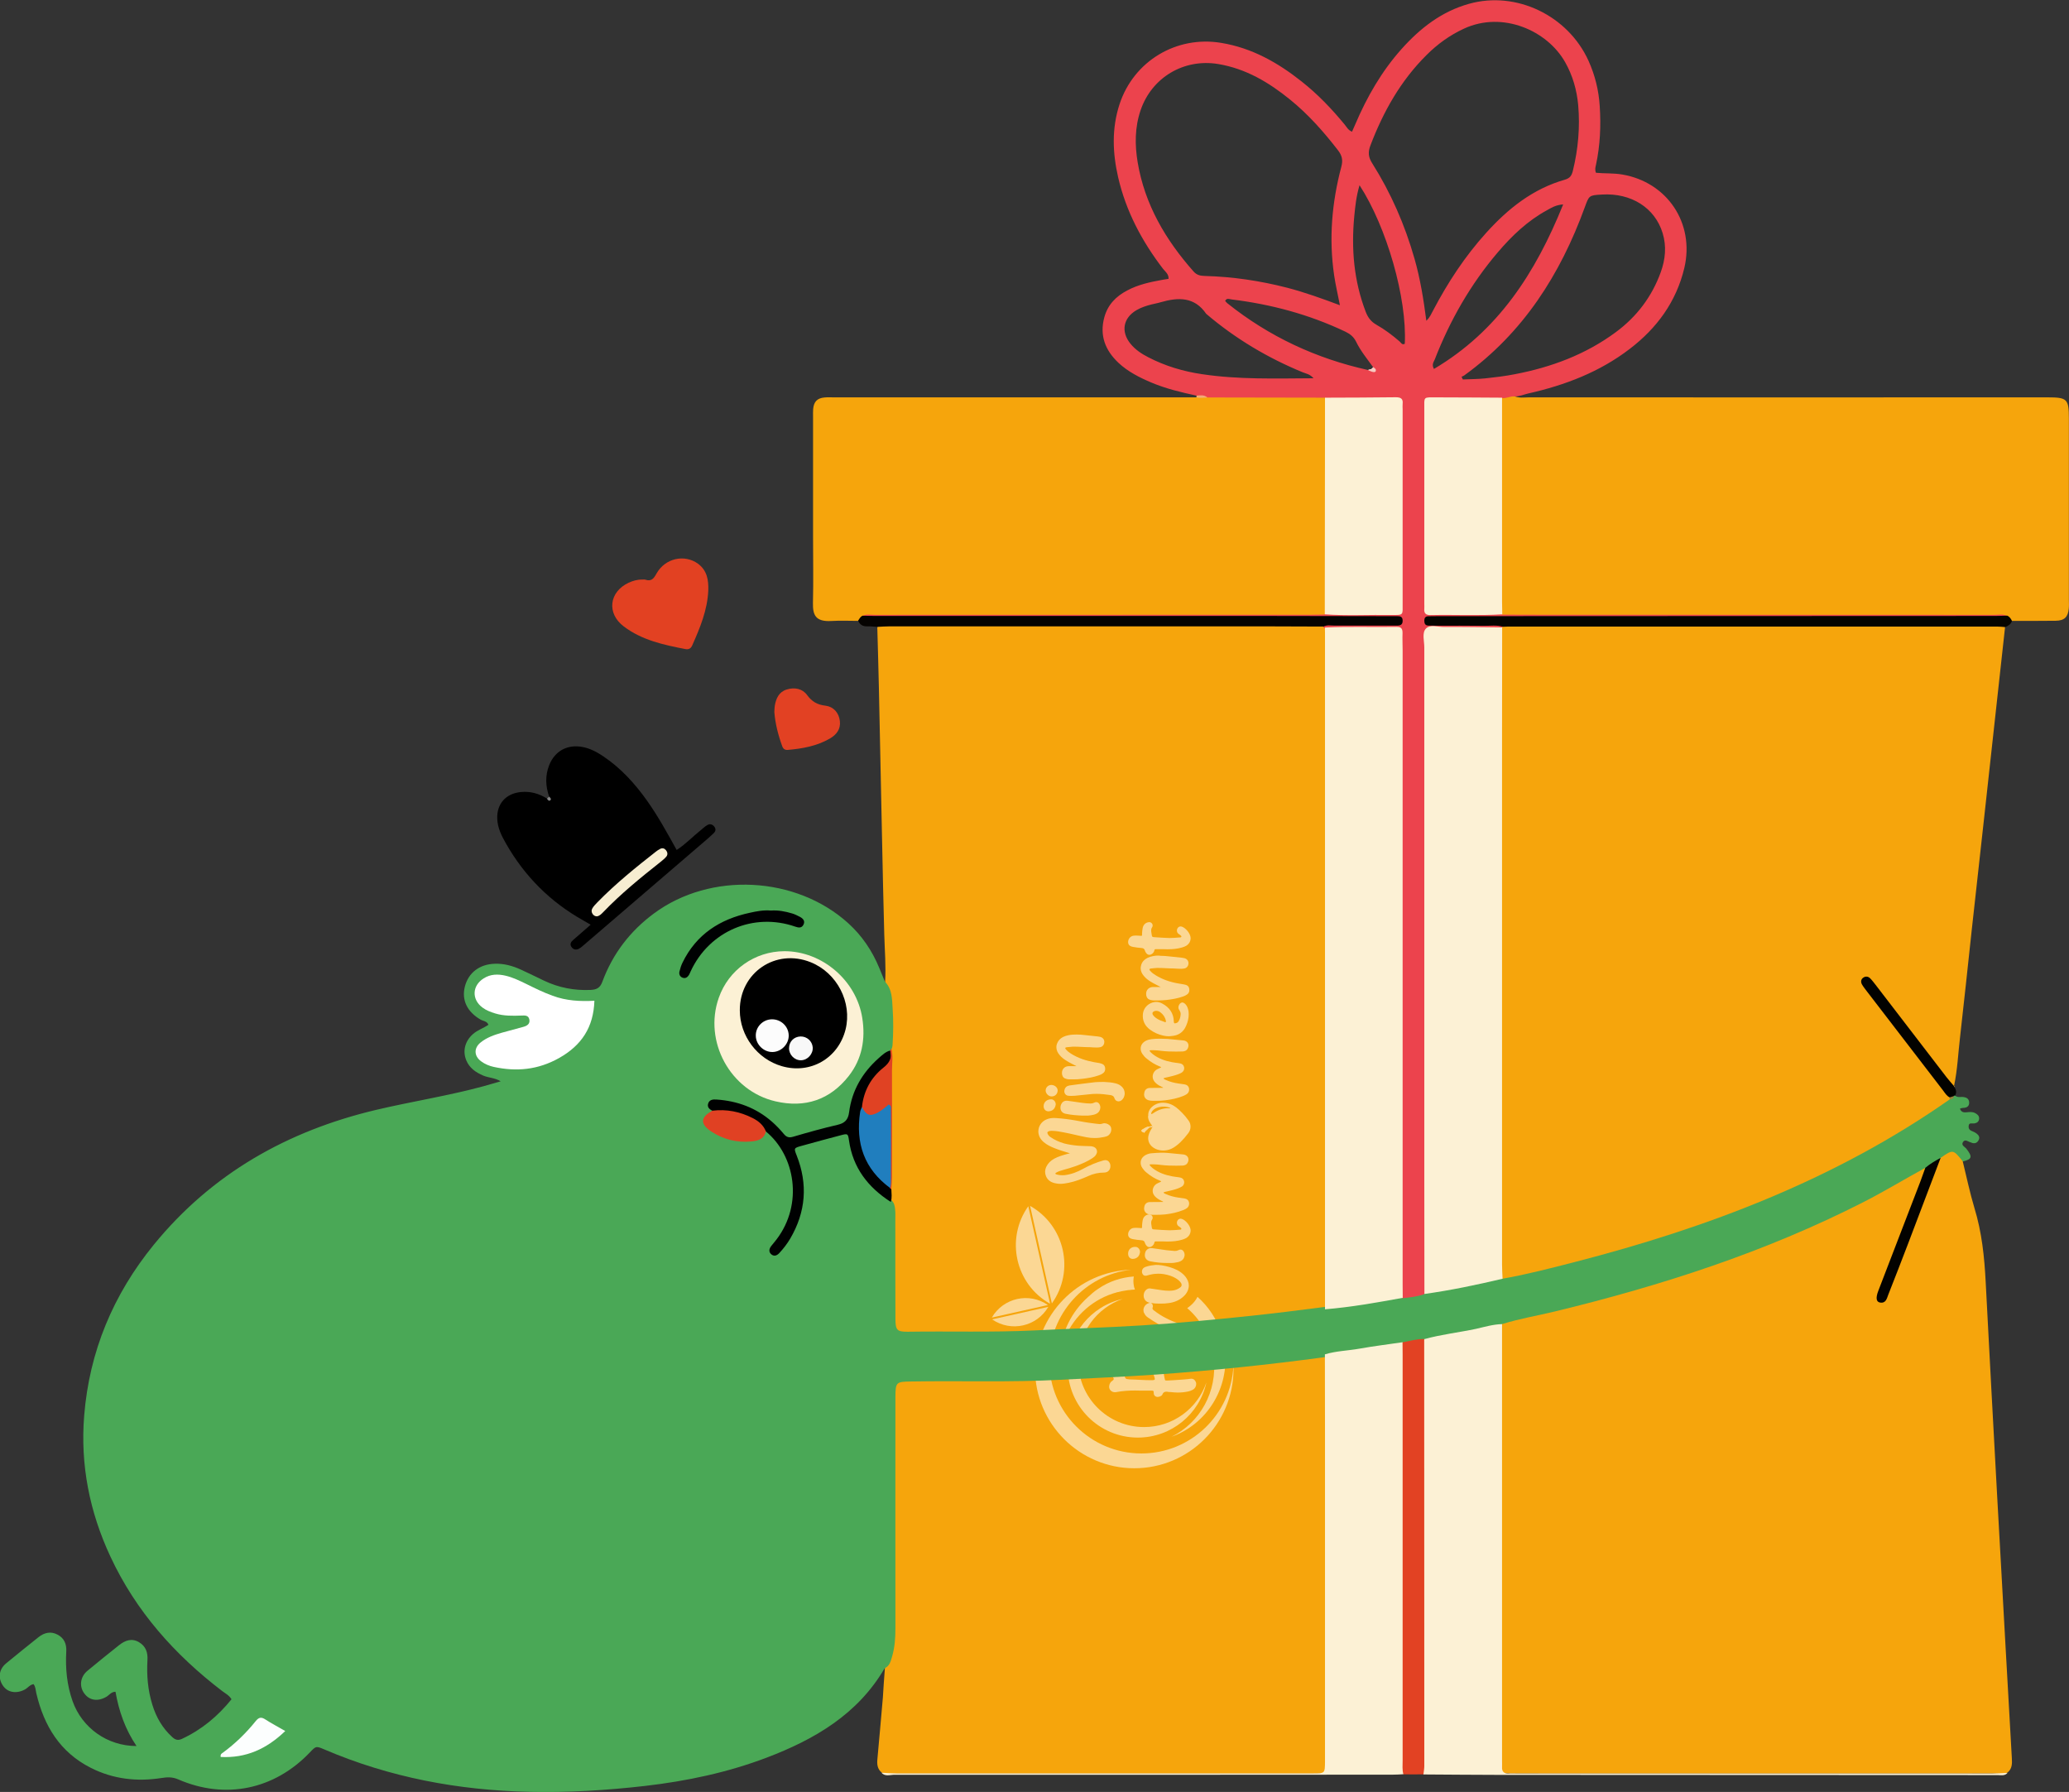 <svg xmlns="http://www.w3.org/2000/svg" xmlns:xlink="http://www.w3.org/1999/xlink" id="Layer_1" x="0px" y="0px" viewBox="0 0 1929.4 1670.8" style="enable-background:new 0 0 1929.4 1670.8;" xml:space="preserve"><rect x="0" y="0" width="1929.4" height="1670.8" fill="#333333" stroke="none"/><style type="text/css">	.st0{fill:#F6A50C;}	.st1{opacity:0.56;}	.st2{fill:#FFFFFF;}	.st3{fill:#4AA856;}	.st4{fill:#EC434D;}	.st5{fill:#FCF1D5;}	.st6{fill:#E24223;}	.st7{fill:#050400;}	.st8{fill:#E24122;}	.st9{fill:#050301;}	.st10{fill:#E24123;}	.st11{fill:#020200;}	.st12{fill:#F3AB77;}	.st13{fill:#878787;}	.st14{fill:#000101;}	.st15{fill:#030200;}	.st16{fill:#000102;}	.st17{fill:#E04123;}	.st18{fill:#E04223;}	.st19{fill:#FCFEFE;}	.st20{fill:#97803B;}	.st21{fill:#F7C9C0;}	.st22{fill:#F7EDD1;}	.st23{fill:#207EBE;}	.st24{fill:#FCFCFC;}	.st25{fill:#F8F8F8;}</style><g>	<path class="st0" d="M831.2,977.9c-0.2-6.2-0.9-12.5-0.7-18.7c0.5-14.9-1.7-29.4-5.1-43.9c0.9-14.7-0.4-29.3-0.8-43.9  c-0.8-30.3-1.5-60.6-2.1-90.9c-1-46.3-1.9-92.6-2.9-138.9c-0.4-19-1-38-1.5-56.9c3.8-3.6,8.7-3.1,13.2-3.1  c130.4-0.1,260.9-0.1,391.3,0c3.7,0,7.3,0,10.9,1.1c1.3,0.5,2.4,1.2,3.3,2.2c2.8,4.5,2.3,9.6,2.3,14.6c0,202.1,0,404.2,0,606.3  c0,5.2,0.8,10.8-3.7,15c-12.9,3.5-26.3,4.1-39.5,5.7c-50.6,6.2-101.4,10.7-152.2,13.7c-67.5,3.9-135.2,5.8-202.8,4.1  c-9.2-0.2-9.2-0.4-9.3-9.6c-0.2-34.3-0.4-68.6-0.6-103c0-3.7-0.3-7.3-0.5-11c-1.8-4.1-1.9-8.5-1.6-12.9c0.6-39.1-0.6-78.2,0-117.3  C829.2,986.2,829.4,981.9,831.2,977.9z"></path>	<path class="st0" d="M825.2,1555.3c5-10.8,6.1-22.2,6.1-34.1c0-74.3,0.3-148.6,0.5-223c0-2.3,0.2-4.7,0-7c-0.6-5.4,1.9-6.6,6.9-6.6  c25.7,0.3,51.3,0.4,77,0.4c54.3,0,108.6-2.8,162.8-6.7c49.2-3.6,98.2-8.3,147.1-15c3.3-0.5,6.6-0.3,10-0.5  c4.2,3.4,3.8,8.3,3.8,12.9c0.1,121.5,0.1,243.1,0,364.6c0,12.6-1.1,13.4-13.7,13.4c-131.2,0-262.4,0-393.6,0  c-3.3,0-6.7,0.8-9.8-0.9c-4.1-3.3-4.6-7.7-4.1-12.6c1.8-19.1,3.4-38.3,5.1-57.4C823.8,1573.7,824.5,1564.5,825.2,1555.3z"></path>	<g class="st1">		<g>			<path class="st2" d="M983,1070.4c-3.4-1.4-6.8-3-9.6-5.4c-3-2.5-4.9-5.7-5.1-9.6v-0.6c0-4.8,3.1-9.3,7.7-11.1    c2.3-1,4.7-1.3,7.2-1.3c0.6,0,1.2,0,1.8,0.1c6.2,0.4,12.3,1.2,18.5,2.3c5.3,1,10.6,2,16,2.6c1.7,0.2,3.4,0.5,5.1,0.6    c0.3,0,0.6,0.1,1,0.1c0.9,0,1.7-0.2,2.6-0.5c0.5-0.2,1.1-0.3,1.7-0.3c2.2,0,4.8,1.3,5.8,3.2c0.5,0.9,0.6,1.8,0.6,2.8    c0,1.9-0.9,3.8-2.4,5.1c-1.2,1-2.6,1.4-4.1,1.7c-2.9,0.6-5.9,1-8.8,1c-2.6,0-5.1-0.2-7.7-0.7c-7-1.3-13.9-3.2-20.9-4.5    c-3.7-0.7-7.5-1.5-11.3-1.5h-1c-0.8,0.1-1.6,0.1-2.3,0.5c-0.8,0.4-1.1,0.6-1.1,1.2c0,0.2,0.1,0.5,0.2,0.9c0.6,1.5,1.7,2.6,3,3.4    c3.8,2.6,7.9,4.4,12.3,5.7c4.5,1.2,9,1.8,13.6,2.2c3.6,0.3,7.1,0.2,10.7,0.4c0.7,0,1.5,0.1,2.3,0.3c2.6,0.6,4.2,2.4,4.2,4.7    c0,1-0.3,1.9-0.9,2.9c-0.8,1.4-2,2.3-3.3,3.2c-4.8,3.2-10.1,5.4-15.5,7.4c-3.8,1.4-7.8,2.5-11.7,3.6c-2.1,0.6-4.2,1.2-6.2,2.3    c-0.5,0.3-1.2,0.5-1.2,1.1v0.1c0.1,0.6,1,0.7,1.6,0.9c1.5,0.4,3.2,0.6,4.8,0.6c0.8,0,1.6,0,2.4-0.1c6.1-0.8,11.7-2.9,17-5.9    c6.2-3.4,12.5-6,19.2-7.9c0.6-0.1,1.1-0.2,1.6-0.2c1.7,0,3.2,0.9,4,2.6c0.5,0.9,0.7,2,0.7,3c0,3-1.9,6-5.9,6    c-5.2,0-10.2,1.1-14.9,3.3c-5.8,2.6-11.7,4.9-18,6.2c-2.6,0.5-5.2,1-7.9,1c-1.3,0-2.6-0.1-4-0.4c-4.2-0.7-7.7-2.6-9.4-6.8    c-0.5-1.3-0.8-2.6-0.8-4c0-1.5,0.4-3.1,1.1-4.7c1.6-3.3,4.1-5.7,7.3-7.5c3.9-2.1,8.1-3.3,12.4-4.5c0.7-0.1,1.6-0.4,2.3-0.6    C992.6,1073.8,987.7,1072.3,983,1070.4z"></path>			<path class="st2" d="M980.4,1025h-0.1c-4,0-7,2.5-7.1,6.3c0,3,1.9,4.9,4.5,4.9c0.5,0,1-0.1,1.6-0.2c2.9-0.7,4.6-2.8,5.1-5.7    c0-0.1,0.1-0.4,0.1-0.6C984.5,1027.3,982.7,1025.1,980.4,1025z M1025.6,1030.2c-0.7-1.7-1.9-2.6-3.3-2.6c-0.6,0-1.4,0.2-2.1,0.6    c-1,0.5-2,0.7-3.1,0.7h-0.5c-2.5-0.1-5-0.2-7.4-0.6c-4.5-0.6-8.9-1.3-13.3-1.9c-0.4-0.1-0.7-0.1-1.1-0.1c-2.5,0-4.3,1.2-5.3,3.5    c-0.4,0.9-0.6,1.9-0.6,2.9c0,2.7,1.5,5.2,4.9,5.8c5.3,1.1,10.5,1.5,16,1.7h4.5c1.1,0,2.2-0.3,3.4-0.4c1.8-0.3,3.4-0.6,5-1.5    c2.2-1.2,3.4-3.5,3.4-5.8C1026.1,1031.8,1025.9,1030.9,1025.6,1030.2z"></path>			<path class="st2" d="M980.5,1011.6c-3,0-5.3,2.2-5.4,5.1v0.1c0,2.7,2.7,5.5,5.4,5.5h0.1c3.6,0,5.6-2.5,5.7-5.5v-0.1    C986.3,1014,983.6,1011.7,980.5,1011.6z M1046.5,1013.6c-1.6-1.7-3.6-2.8-5.9-3.4c-3.7-1-7.3-1.2-11-1.4h-1.4    c-2.2,0.1-4.5,0-6.7,0.2c-4.1,0.5-8.2,1-12.3,1.5c-4,0.5-8,1-12,1.6c-2.6,0.5-4.1,1.9-4.6,4.5c-0.1,0.3-0.1,0.6-0.1,0.9    c0,2.3,1.7,4.1,4,4.2c0.7,0.1,1.5,0.1,2.2,0.1c1.1,0,2.3,0,3.4-0.1c5.7-0.6,11.1-1.2,16.8-1.7c1.2,0,2.5-0.1,3.7-0.1    c4.2,0,8.4,0.5,12.6,1.1c2,0.3,3.4,0.8,4.1,3.1c0.6,1.8,2.1,2.8,3.7,2.8c1.1,0,2.2-0.4,3.2-1.3c0.6-0.6,1.1-1.2,1.5-1.9    c0.7-1.4,1.1-2.8,1.1-4.2C1048.8,1017.3,1048,1015.2,1046.5,1013.6z"></path>			<path class="st2" d="M994.3,988.9c-2.3-1.4-4.5-3.1-6.2-5.2c-1.9-2.2-3-4.6-3-7.3c0-1,0.1-2,0.5-3c1-3,3-5.1,5.7-6.5    c1.7-0.8,3.4-1.4,5.2-1.7c2.5-0.5,5.1-0.6,7.5-0.6c2.6,0,5.1,0.2,7.6,0.5c4.1,0.5,8.2,0.9,12.2,1.3c0.7,0.1,1.5,0.2,2.2,0.4    c2.3,0.6,3.8,2.3,3.8,4.7v0.1c-0.1,2.5-1.5,4.3-3.8,4.8c-1,0.2-2.1,0.3-3.1,0.3c-1.2,0-2.3-0.1-3.4-0.1c-1-0.1-2.1-0.2-3.2-0.2    c-4.9,0-9.8-0.5-14.8-0.5h-1c-1.8,0.1-3.6,0.4-5.4,0.5c-0.6,0.1-1.6,0.1-1.7,0.8v0.2c0,0.5,0.6,1,1,1.5c1.3,1.5,2.9,2.6,4.6,3.7    c6.6,4.1,13.8,6.4,21.4,7.8c1.6,0.3,3.2,0.5,4.8,0.8c0.6,0.1,1.2,0.3,1.8,0.5c1.9,0.6,3.2,1.7,3.5,3.7c0.1,0.5,0.1,0.9,0.1,1.2    c0,1.7-0.6,3.2-2.2,4.2c-1.1,0.8-2.3,1.4-3.6,1.8c-5.1,1.8-10.3,2.7-15.7,3.3c-2.8,0.4-5.6,0.5-8.4,0.5h-3.2c-1,0-2.1-0.1-3-0.4    c-2.3-0.5-3.7-1.9-4.1-4.2c-0.1-0.5-0.1-1-0.1-1.5c0-3.5,2.6-6.2,6.3-6.2h7.3C1000.6,992.3,997.3,990.9,994.3,988.9z"></path>		</g>		<g>			<g>				<path class="st2" d="M1037,1250.1c-1.2,0.3-2.3,0.8-3.1,1.6c-2.3,1.8-3.3,4.1-3.4,6.8c-0.1,0.6-0.1,1.4-0.1,2.1     c0,3,0.5,6,1.5,8.9c1.7,5.2,3.9,10.2,6.3,15.1c0.2,0.4,0.4,0.8,0.4,1.1c0,0.6-0.4,1.1-1.1,1.6c-1.9,1.1-2.8,2.8-3.1,4.6     c-0.1,0.4-0.1,0.8-0.1,1.1c0,2.8,2.3,5.1,5.4,5.1c0.4,0,0.8,0,1.1-0.1c5.8-1.1,11.8-1.5,17.8-1.5c1.4,0,2.9,0,4.4,0.1h10.3     c2.5,0,2.5,0.1,2.6,2.4c0,2.1,1.6,3.5,3.7,3.5c0.6,0,1.4-0.2,2.2-0.5c0.9-0.4,1.8-0.9,2.1-1.7c0.7-2,2-2.7,3.8-2.7     c0.6,0,1.3,0.1,2.1,0.3h1.1c0.4,0,0.6,0,1.1,0.1c2.1,0.2,4.1,0.4,6.2,0.4c3.3,0,6.6-0.3,9.8-1c1.4-0.3,2.9-0.8,4.1-1.5     c2.2-1.1,3.4-3.3,3.4-5.5c0-0.7-0.2-1.5-0.6-2.3c-0.8-1.6-2.2-2.6-3.8-2.6h-0.5c-3.9,0.6-7.9,0.8-11.8,1.1     c-3.4,0.2-6.8,0.5-10.2,0.6h-0.9c-1.3,0-1.3-0.2-1.6-1.8c-0.3-1.4-0.6-2.6-0.8-4c-1.1-6.4-2.4-12.9-2.4-19.3     c0-0.9,0-1.8,0.1-2.8v-0.2c0-2.4-1.8-3.9-4.1-3.9c-0.6,0-1.1,0.1-1.8,0.3c-2.5,0.7-4,2.4-4.7,4.6c-0.5,1.1-0.6,2.4-0.6,3.6     c0,0.6,0,1.2,0.1,1.9c0.5,4.6,1.8,9.2,3.2,13.6c0.6,1.8,1.1,3.6,1.6,5.5c0.1,0.5,0.2,0.8,0.2,1.1c0,0.8-0.7,1-2.3,1.1h-1.6     c-6.3,0-12.6-0.6-18.9-0.7c-0.9,0-1.7-0.2-2.6-0.3c-1.3,0-2-0.6-2.4-1.7c-0.6-1.7-1.3-3.4-2-5.1c-2.2-5.3-4-10.8-5.1-16.4     c-0.3-1.6-0.6-3.1-0.6-4.7c0-1.2,0.2-2.4,1-3.5c0.3-0.5,0.5-0.9,0.5-1.5c0-0.9-0.6-1.8-1.4-2.6c-0.8-0.7-1.7-1-2.7-1     C1038.1,1249.9,1037.6,1250,1037,1250.1z"></path>				<path class="st2" d="M1071.3,1215c-3.4,1.1-5,4-5,6.6c0,0.6,0.1,1.1,0.2,1.7c0.1,0.3,0.2,0.6,0.4,0.8c0.8,2,2.1,3.4,3.9,4.6     c0,0,0,0,0.1,0c5.5,3.8,11.3,7.3,17.6,9.9c1.1,0.5,2.3,1,3.5,1.5c-0.1,0.1-0.1,0.2-0.1,0.3h-1c-5.7,0-11.3-0.9-16.8-2.5     c-0.7-0.2-1.5-0.3-2.1-0.3c-2.7,0-4.8,1.6-6.1,4.2c-0.5,1.2-0.8,2.3-0.8,3.5c0,2.8,1.7,5.4,5.1,6.3l1.7,0.4     c3.3,0.6,6.6,1.1,10,1.1c2.9,0,5.8-0.3,8.8-0.8c5.2-1,10.2-2.5,14.9-5.1c2.3-1.3,3.6-3.2,3.6-5.8v-0.4c-0.1-2.7-2-4-4.2-4.9     c-2.1-0.8-4.2-1.6-6.3-2.3c-3.7-1.2-7.4-2.7-10.8-4.5c-2.1-1-4-2.1-5.9-3.3c-1.9-1.2-3.8-2.5-5.6-3.9c-0.9-0.6-1.7-1.3-1.7-2.3     c0-0.4,0.2-0.6,0.3-1.1c0.1-0.1,0.1-0.4,0.1-0.5c0-0.3,0-0.6-0.1-0.9c-0.1-1.3-1-2.3-2.1-2.6c-0.2,0-0.3,0-0.5-0.1h-0.2     C1071.9,1214.9,1071.6,1215,1071.3,1215z"></path>				<path class="st2" d="M1069.3,1180.9c-1,0.3-1.9,0.6-2.7,1.2c-1.1,0.8-1.7,2.2-1.7,3.5c0,0.7,0.1,1.5,0.5,2.1     c0.6,1.2,1.5,1.8,2.8,1.8c0.6,0,1.2-0.1,2.1-0.4c0.8-0.2,1.6-0.5,2.3-0.6c2.4-0.6,4.9-0.9,7.4-0.9c1.7,0,3.5,0.1,5.3,0.4     c4,0.7,7.9,1.8,11.4,4c1.8,1.1,3.4,2.4,4.6,4.2c0.5,0.7,0.6,1.4,0.6,2c0,0.9-0.5,1.7-1.6,2.4c-1.8,1.4-3.9,2.2-6.1,2.6     c-1.3,0.2-2.7,0.3-4,0.3c-2.2,0-4.4-0.2-6.6-0.5c-3.6-0.5-7.2-1.1-10.8-1.6c-0.3,0-0.5-0.1-0.7-0.1c-1.8,0-3.3,1-4.4,2.6     c-0.8,1.1-1.2,2.7-1.2,4.2c0,2.8,1.6,5.7,5.3,6.5c0.2,0,0.3,0.1,0.5,0.1c0.2,0.1,0.3,0.1,0.5,0.1c2.7,0.5,5.5,0.7,8.1,0.7h1.2     c2.8,0,5.3-0.1,7.8-0.5c5.2-0.7,9.9-2.6,13.8-6.2c3-2.7,4.9-6.4,4.9-10.2c0-2.7-1.1-5.6-3.2-8.3c-2.1-2.6-4.7-4.5-7.5-6     c-4.5-2.3-9.5-3.7-14.5-4.5c-1.9-0.3-3.8-0.4-5.7-0.4C1074.9,1179.7,1072.1,1180,1069.3,1180.9z"></path>				<path class="st2" d="M1059,1162.6L1059,1162.6c-4-0.2-7,2.3-7,6.3c0,2.6,1.4,4.4,3.4,4.8c0.3,0.1,0.6,0.1,1,0.1     c0.5,0,1-0.1,1.6-0.2c2.7-0.7,4.4-2.6,4.9-5.2c0.1-0.2,0.1-0.4,0.1-0.5c0-0.2,0.1-0.4,0.1-0.6     C1063.1,1164.9,1061.3,1162.7,1059,1162.6z M1104.2,1167.7c-0.7-1.7-1.9-2.6-3.3-2.6c-0.6,0-1.4,0.2-2.1,0.6     c-1,0.5-2,0.7-3.1,0.7h-0.4c-2.5-0.3-5-0.4-7.4-0.7c-4.5-0.6-8.9-1.2-13.3-1.9c-0.4-0.1-0.7-0.1-1.1-0.1c-2.3,0-4,1.1-5.1,3     c-0.1,0.1-0.2,0.3-0.2,0.5c-0.4,1-0.6,1.9-0.6,2.9v0.5c0.1,2.5,1.7,4.7,4.9,5.4c5.2,1.1,10.5,1.6,15.9,1.6h4.5     c1.1,0,2.3-0.2,3.4-0.4c1.7-0.2,3.4-0.6,5-1.5c0.3-0.2,0.6-0.4,0.9-0.6c1-0.8,1.7-1.7,2-2.8c0.3-0.7,0.5-1.5,0.5-2.3     C1104.7,1169.3,1104.5,1168.4,1104.2,1167.7z"></path>				<path class="st2" d="M1070.3,1132.5c-2.8,0.8-4.3,2.8-4.8,5.7c-0.2,1.6-0.5,3.1-0.5,4.6v1.2c0,0.9-0.1,1.1-0.9,1.1     c-0.2,0-0.5-0.1-0.9-0.1c-1.2-0.1-2.4-0.2-3.6-0.2c-0.7,0-1.4,0-2,0.1c-3,0.1-5.4,2.6-5.6,5.7v0.3c0,2.5,1.6,4,4.7,4.5     c2.6,0.5,5.1,0.8,7.6,1c1.9,0.1,2.9,0.7,3.4,2.5c0.2,0.7,0.5,1.4,1,2c0.8,1.2,1.9,1.9,3.2,1.9c0.7,0,1.6-0.3,2.4-0.9     c1.1-0.8,1.9-1.9,2.2-3.3c0.1-0.8,0.5-1.1,1.2-1.1h7.2c1.3,0,2.5,0.1,3.6,0.1c5.7,0,9.5-0.5,13.5-1.6c1.5-0.4,2.8-0.9,4.1-1.6     c2.7-1.7,4.2-4.1,4.2-7.3c-0.1-4-4.5-9.4-8.2-10.6c-0.4-0.1-0.8-0.2-1.2-0.2c-0.6,0-1.2,0.2-1.8,0.6c-1.1,0.8-1.6,2-1.6,3.2     s0.5,2.5,1.6,3.2c0.5,0.4,1,0.6,1.4,1s1.2,0.8,1.2,1.4v0.2c-0.2,0.6-0.9,0.7-1.6,0.7h-0.4c-2.8,0.2-5.7,0.5-8.5,0.5h-1     c-4.7-0.1-9.5-0.5-14.1-0.8c-1.4-0.1-1.8-0.4-2-1.7c-0.1-1.5-0.6-2.9-0.6-4.4c0-1.1,0.2-2.2,1-3.3c0.3-0.5,0.4-1,0.4-1.5     c0-0.7-0.3-1.6-0.9-2.1c-0.6-0.7-1.5-1-2.3-1C1071.2,1132.4,1070.7,1132.4,1070.3,1132.5z"></path>				<path class="st2" d="M1073.9,1075.3c-1.7,0.1-3.4,0.6-5.1,1.4c-3.3,1.6-5.1,4.3-5.1,7.4c0,1.7,0.5,3.4,1.7,5.1     c1.1,1.6,2.4,3.1,4,4.3c3.6,3,7.5,5.4,11.9,7.2c0.5,0.2,1.1,0.2,1.5,1.1c-1.3,0.6-2.7,1.1-3.9,1.8c-2.5,1.4-4,4-4,6.8     c0,2.1,1,4.3,3.2,6.1c1.6,1.4,3.5,2.5,5.5,3.4c0.4,0.2,0.9,0.2,1.1,0.8c-4.2,0-8.3,0-12.3,0.1c-2.9,0-4.9,1.7-5.3,4.5     c-0.1,0.5-0.2,1-0.2,1.4c0,2.6,1.4,4.5,3.9,5.4c1.4,0.5,2.8,0.6,4.3,0.6h2.6c3.1,0,6.1-0.1,9-0.4c5.8-0.7,11.5-1.9,16.9-4.1     c1.1-0.4,2.2-1,3.2-1.7c1.4-1.1,2.1-2.5,2.1-4.2c0-0.4-0.1-0.8-0.1-1.2c-0.5-2.1-1.9-3.2-4-3.6c-1.8-0.3-3.7-0.5-5.6-0.8     c-4.3-0.6-8.5-1.7-12.4-3.5c-0.6-0.3-1.4-0.5-1.8-1.3c1-0.7,2.1-0.7,3.2-1c3.3-0.8,6.7-1.5,10-2.7c1.5-0.6,3-1.2,4.3-2.1     c1.2-1,1.8-2.3,1.8-3.7c0-0.3,0-0.6-0.1-1c-0.4-1.8-1.6-3-3.4-3.4c-0.5-0.1-1.1-0.2-1.6-0.3c-2.1-0.3-4.2-0.5-6.2-0.9     c-6.5-1.2-12.7-3.4-18-7.5c-1.1-1-2.3-1.8-3.1-3.4c1-0.4,1.7-0.2,2.4-0.3h0.9c2.6,0,5.1,0.3,7.6,0.6c4.7,0.6,9.4,0.7,14,0.7     c1.9,0,3.7-0.1,5.7-0.1c0.7,0,1.4-0.1,2-0.3c1.7-0.4,2.8-1.5,3.4-3.2c0.2-0.6,0.4-1.3,0.4-2c0-2.6-1.9-4.6-5-4.9     c-4.8-0.4-9.7-1-14.5-1.4c-2-0.2-4.1-0.2-6.2-0.2C1079.7,1074.9,1076.8,1075,1073.9,1075.3z"></path>				<path class="st2" d="M1073.9,968.9c-1.7,0.2-3.4,0.6-5.1,1.4c-3.3,1.6-5.1,4.3-5.1,7.4c0,1.7,0.5,3.4,1.7,5.1     c1.1,1.6,2.4,3.1,4,4.3c3.6,3,7.5,5.4,11.9,7.2c0.5,0.2,1.1,0.2,1.5,1c-1.3,0.6-2.7,1.1-3.9,1.8c-2.5,1.4-4,4-4,6.8     c0,2.1,1,4.3,3.2,6.2c1.6,1.4,3.5,2.5,5.5,3.4c0.4,0.2,0.9,0.2,1.1,0.8c-4.2,0-8.3,0-12.3,0.1c-2.9,0-4.9,1.7-5.3,4.5     c-0.1,0.5-0.2,1-0.2,1.5c0,2.6,1.4,4.5,3.9,5.4c1.4,0.4,2.8,0.6,4.3,0.6h2.6c3.1,0,6.1-0.1,9-0.5c5.8-0.7,11.5-1.9,16.9-4.1     c1.1-0.5,2.2-1,3.2-1.7c1.4-1.1,2.1-2.5,2.1-4.2c0-0.4-0.1-0.8-0.1-1.2c-0.5-2.1-1.9-3.2-4-3.6c-1.8-0.3-3.7-0.5-5.6-0.8     c-4.3-0.6-8.5-1.7-12.4-3.5c-0.6-0.3-1.4-0.5-1.8-1.3c1-0.7,2.1-0.7,3.2-1c3.3-0.8,6.7-1.5,10-2.7c1.5-0.6,3-1.1,4.3-2.1     c1.2-1,1.8-2.3,1.8-3.7c0-0.3,0-0.6-0.1-1c-0.4-1.8-1.6-3-3.4-3.4c-0.5-0.1-1.1-0.2-1.6-0.3c-2.1-0.3-4.2-0.5-6.2-0.9     c-6.5-1.2-12.7-3.4-18-7.5c-1.1-1-2.3-1.8-3.1-3.4c1-0.4,1.7-0.2,2.4-0.3h0.9c2.6,0,5.1,0.3,7.6,0.6c4.7,0.6,9.4,0.7,14,0.7     c1.9,0,3.7-0.1,5.7-0.1c0.7,0,1.4-0.1,2-0.3c1.7-0.4,2.8-1.5,3.4-3.2c0.2-0.6,0.4-1.3,0.4-2c0-2.6-1.9-4.6-5-4.8     c-4.8-0.4-9.7-1-14.5-1.4c-2-0.1-4.1-0.2-6.2-0.2C1079.7,968.4,1076.8,968.6,1073.9,968.9z"></path>				<path class="st2" d="M1107.9,941c-0.5-2-1.5-4-3.1-5.3c-0.7-0.6-1.6-1-2.3-1c-1,0.1-2,0.7-2.7,1.8c-0.6,0.9-0.9,1.8-0.9,2.7     c0,1,0.3,1.9,1,2.8c0.6,1,1.1,2.1,1.1,3.3v0.3c-0.1,2.2-0.6,4.4-1.8,6.4c-0.5,0.9-1.2,1.6-2.3,1.9c-0.5,0.2-1,0.3-1.2,0.3     c-0.8,0-1.1-0.6-1.1-1.9c-0.2-7.6-4.1-13-10.6-16.5c-1.9-1.1-3.9-1.6-5.8-1.6c-2.3,0-4.6,0.7-6.8,2.1c-3.9,2.6-5.7,6.4-5.7,10.8     v0.5c0.1,5.2,2.6,9.4,6.7,12.4c3.7,2.8,7.9,4.6,12.4,5.6c1.7,0.4,3.4,0.6,5.1,0.6c0.5,0,1.1-0.1,1.6-0.1c0.3,0,0.6-0.1,0.8-0.1     c6.6-0.4,11.3-3.6,13.8-9.6c1.5-3.4,2.4-7,2.4-10.5C1108.5,944.3,1108.4,942.7,1107.9,941z M1086.9,953     c-0.3,0.1-0.6,0.1-0.9-0.1c-2.8-1-5.7-2-8.1-3.8c-1-0.7-2-1.7-2.7-2.7c-0.4-0.6-0.5-1.1-0.5-1.6c0-0.8,0.5-1.4,1.6-1.9     c0.6-0.3,1.2-0.4,1.9-0.4h0.2c1.4,0,2.6,0.6,3.6,1.3c2.7,2,4.5,4.6,5.2,7.9c0.1,0.3,0.1,0.5,0.1,0.7     C1087.3,952.8,1087.2,953,1086.9,953z"></path>				<path class="st2" d="M1075.1,891.5c-1.8,0.3-3.5,0.9-5.2,1.7c-2.7,1.4-4.8,3.5-5.7,6.5c-0.3,1.1-0.5,2.1-0.5,3     c0,2.7,1.1,5.1,3,7.3c1.7,2.1,3.9,3.8,6.2,5.2c3,1.9,6.3,3.4,9.5,5.1h-7.3c-3.7,0.1-6.3,2.7-6.3,6.2c0,0.5,0.1,1.1,0.1,1.6     c0.5,2.3,1.7,3.7,4.1,4.3c1,0.2,2,0.4,3,0.4h3.2c2.8,0,5.6-0.1,8.4-0.4c5.4-0.6,10.6-1.5,15.7-3.3c1.2-0.4,2.5-1,3.6-1.8     c1.6-1,2.2-2.6,2.2-4.2c0-0.4,0-0.8-0.1-1.2c-0.3-2.1-1.6-3.2-3.5-3.7c-0.6-0.1-1.2-0.3-1.8-0.4c-1.6-0.3-3.2-0.5-4.8-0.8     c-7.6-1.3-14.8-3.7-21.4-7.8c-1.7-1-3.3-2.2-4.6-3.7c-0.4-0.4-1-1-1-1.5v-0.2c0.2-0.7,1.1-0.7,1.7-0.8c1.8-0.1,3.6-0.5,5.4-0.5     h1c5,0,9.9,0.5,14.8,0.5c1.1,0,2.2,0.1,3.2,0.2c1.2,0.1,2.3,0.1,3.4,0.1c1,0,2-0.1,3.1-0.3c2.3-0.5,3.7-2.3,3.8-4.8v-0.1     c0-2.3-1.5-4.1-3.8-4.7c-0.7-0.2-1.5-0.3-2.2-0.4c-4-0.4-8.1-0.9-12.3-1.3c-2.6-0.3-5.1-0.5-7.6-0.5     C1080.2,890.8,1077.6,891,1075.1,891.5z"></path>				<path class="st2" d="M1070.3,860c-2.8,0.8-4.3,2.8-4.8,5.7c-0.2,1.6-0.5,3.1-0.5,4.6v1.2c0,0.9-0.1,1.1-0.9,1.1     c-0.2,0-0.5-0.1-0.9-0.1c-1.2-0.1-2.4-0.2-3.6-0.2c-0.7,0-1.4,0-2,0.1c-3,0.1-5.4,2.6-5.6,5.7v0.3c0,2.5,1.6,4,4.7,4.5     c2.6,0.5,5.1,0.8,7.6,1c1.9,0.1,2.9,0.7,3.4,2.5c0.2,0.7,0.5,1.4,1,2c0.8,1.2,1.9,1.9,3.2,1.9c0.7,0,1.6-0.3,2.4-0.9     c1.1-0.8,1.9-1.9,2.2-3.3c0.1-0.8,0.5-1.1,1.2-1.1h7.2c1.3,0,2.5,0.1,3.6,0.1c5.7,0,9.5-0.5,13.5-1.6c1.5-0.4,2.8-0.9,4.1-1.6     c2.7-1.7,4.2-4.1,4.2-7.3c-0.1-4-4.5-9.4-8.2-10.6c-0.4-0.1-0.8-0.2-1.2-0.2c-0.6,0-1.2,0.2-1.8,0.6c-1.1,0.8-1.6,2.1-1.6,3.2     c0,1.2,0.5,2.5,1.6,3.2c0.5,0.4,1,0.6,1.4,1s1.2,0.8,1.2,1.4v0.2c-0.2,0.6-0.9,0.7-1.6,0.7h-0.4c-2.8,0.2-5.7,0.5-8.5,0.5h-1     c-4.7-0.1-9.5-0.5-14.1-0.8c-1.4-0.1-1.8-0.4-2-1.7c-0.1-1.5-0.6-2.9-0.6-4.4c0-1.1,0.2-2.2,1-3.3c0.3-0.5,0.4-1,0.4-1.5     c0-0.7-0.3-1.6-0.9-2.1c-0.6-0.7-1.5-1-2.3-1C1071.2,859.9,1070.7,859.9,1070.3,860z"></path>			</g>			<g>				<g>					<path class="st2" d="M1075.3,1049.9c-0.3,0.3-0.5,0.6-0.8,1c-0.9,0.1-1.8,0.3-2.8,0.4c-1.2,1.2-2.5,2.5-3.8,3.6      c-0.4,0.4-0.5,1.7-1.3,1.1c-0.7-0.5-2-0.5-2.2-1.6c-0.1-0.8,0.7-1.1,1.3-1.5c1.9-1.1,3.6-2.4,6-2.4      C1072.9,1050.3,1074.1,1050.1,1075.3,1049.9z"></path>				</g>			</g>			<g>				<g>					<path class="st2" d="M1075.4,1049.8c-0.3,0.3-0.5,0.6-0.8,1c-0.9,0.1-1.8,0.3-2.8,0.4c-1.2,1.2-2.5,2.5-3.8,3.6      c-0.4,0.4-0.5,1.7-1.3,1.1c-0.7-0.5-2-0.5-2.2-1.6c-0.1-0.8,0.7-1.1,1.3-1.5c1.9-1.1,3.6-2.4,6-2.4      C1073.1,1050.1,1074.3,1049.9,1075.4,1049.8z"></path>				</g>			</g>			<g>				<path class="st2" d="M1108.3,1044.7c-3.6-5.1-8.1-9.5-11.4-12.1c-3.4-2.6-7.4-4.3-11.7-4.4c-7-0.5-15.1,4.8-14.4,12.2l-0.2,0.1     c-0.1,2.3,0.6,4.3,1.7,6c0.6,1.1,1.4,2.1,2.2,3.2c0,0.1,0.1,0.1,0.1,0.2c0,0,0,0.1,0,0.1c0.1,0.2,0.1,0.3,0.2,0.5c0,0,0,0,0,0     s0,0,0,0c0,0.1,0,0.2,0,0.3c-2.4,3.8-5,8.4-3.8,12.9c1.7,7.7,13.4,12.1,22.9,6.6c4.6-2.7,9.2-7.1,14.1-13.6     C1110.8,1053.3,1111,1048.2,1108.3,1044.7z M1090.7,1033.4c-5.6-0.4-10.4,1.3-14.9,4.3c-0.7,0.4-2.5,1.9-2.3,0.3     c2-6.3,12.2-7.4,17.5-5.1C1091.8,1033.3,1091.3,1033.5,1090.7,1033.4z"></path>				<path class="st2" d="M1086.1,1028.3c0.1,0,0.1,0,0.2,0C1086.3,1028.3,1086.3,1028.3,1086.1,1028.3     C1086.2,1028.3,1086.2,1028.3,1086.1,1028.3C1086.2,1028.3,1086.2,1028.3,1086.1,1028.3L1086.1,1028.3z"></path>			</g>		</g>		<g>			<g>				<path class="st2" d="M1047,1211.1c-24.1,8.3-41.5,31.1-41.5,58.1c0,33.9,27.5,61.4,61.4,61.4c27,0,49.9-17.4,58.1-41.6     c-6.4,29.4-32.6,51.4-63.9,51.4c-36.2,0-65.4-29.3-65.4-65.4C995.7,1243.8,1017.7,1217.6,1047,1211.1L1047,1211.1z"></path>				<path class="st2" d="M1116.7,1209.2c10.1,8.9,17.9,20.5,22.2,33.9c0.9,2.4,1.6,5,2.1,7.6c0.5,2.4,1,4.9,1.2,7.4     c4.4,36.5-17,69.9-49.7,81.5c26.4-13,43-42,39.3-73.5c-0.6-4.5-1.5-9-2.8-13.1c-1-3.2-2.2-6.2-3.6-9.1     c-4.4-9.4-10.7-17.7-18.3-24.2c1.2-0.8,2.5-1.8,3.6-2.8C1113.3,1214.6,1115.3,1212,1116.7,1209.2z"></path>				<path class="st2" d="M1054.8,1183.9c-43,4.8-76.3,41.2-76.3,85.4c0,47.5,38.5,85.9,85.9,85.9c46.1,0,83.8-36.4,85.8-82     c0,1.1,0.1,2.1,0.1,3.2c0,51.1-41.4,92.6-92.5,92.6s-92.6-41.5-92.6-92.6C965.3,1226.3,1005.1,1185.5,1054.8,1183.9     L1054.8,1183.9z"></path>			</g>			<path class="st2" d="M1057.3,1190.2L1057.3,1190.2c-0.5,2.7-0.5,5.6,0,8.4c0.1,1,0.4,1.8,0.7,2.7c0.1,0.4,0.2,0.8,0.4,1.1    c-0.6,0-1.3,0-2,0.1c-0.9,0-1.9,0.2-2.8,0.3c-1.1,0-2.3,0.2-3.4,0.4c-23.2,3.3-42.3,17.2-53.2,36.3c-4.2,7.3-7.2,15.4-8.8,24    c1.5-21.2,11.2-40.6,26.4-54.1c0.2-0.3,0.5-0.5,0.8-0.7c1.1-1,2.2-2,3.2-2.9c1.7-1.5,3.6-2.9,5.5-4.1    C1034,1194.8,1045.6,1191,1057.3,1190.2z"></path>		</g>		<g>			<g>				<path class="st2" d="M958.9,1124.7l20.3,90.9C946.8,1197.4,937.4,1155,958.9,1124.7z"></path>				<path class="st2" d="M960.6,1124.4c32.4,18.2,41.9,60.6,20.3,90.9L960.6,1124.4z"></path>			</g>			<path class="st2" d="M924.3,1229.5L924.3,1229.5L924.3,1229.5z"></path>			<path class="st2" d="M925.2,1230.2l52.4-11.7C966.9,1236.9,942.8,1242.3,925.2,1230.2z"></path>			<path class="st2" d="M977.2,1216.8l-52.3,11.7C935.6,1210.1,959.7,1204.7,977.2,1216.8z"></path>		</g>	</g>	<path class="st3" d="M1823.3,1021.6c2,1.8,4.4,1.1,6.7,1.2c3.3,0.2,6.1,1.3,6.3,5c0.2,3.7-2.2,5.2-5.8,5.2c-0.9,0-1.9,0.4-2.8,0.7  c1.1,3.3,3.5,3.7,6.3,3.4c2.6-0.3,5.3-0.6,7.8,0.7c2.1,1.1,4,2.6,3.8,5.3c-0.2,2.7-2,4-4.6,4.4c-2.1,0.3-5-1.2-5.2,2.6  c-0.2,2.9,1.6,4,4,4.9c1.2,0.4,2.4,1.2,3.4,1.9c2,1.5,3.3,3.5,2,6c-1.1,2.3-3,3.5-5.7,2.9c-0.6-0.2-1.2-0.5-1.9-0.7  c-2.4-0.6-5.1-3.4-7.1-0.2c-1.9,3.1,1.9,4.4,3.3,6.3c5.8,7.5,5.2,9.7-3.6,11.8c-6.2-3.5-12.1-8.9-19.3-1.8  c-5.3,3.2-10.3,6.9-15.6,10c-61.2,38.4-127.1,66.8-195,90.7c-65.7,23.1-133.1,40.3-201,55.4c-23.7,4.8-47.5,9.3-71.4,13.6  c-6.7,0.7-13.2,2.4-19.9,3c-24.3,5-49,7.6-73.4,11.6c-51.8,7-103.8,12.4-156,16.1c-29.9,2.1-59.8,3.3-89.7,4.9  c-46.6,2.5-93.2,0.8-139.8,1.6c-13.3,0.2-14,0.7-14.1,14.2c-0.1,72,0,143.9,0,215.9c0,9.1-0.6,18-3.2,26.7  c-1.2,4.1-2.2,8.5-6.8,10.5c-25.1,43-65.3,66.4-110,83.4c-36.6,13.9-74.6,21.9-113.5,26.4c-35.8,4.1-71.7,6.3-107.7,5.5  c-66.3-1.4-130.4-13.4-191.5-39.6c-7.6-3.2-7.6-3.2-13.4,2.9c-33,34.6-78.8,44.2-122.7,25.1c-5.3-2.3-10.1-2.2-15.5-1.3  c-23,3.6-45.2,1.1-66.1-9.5c-28.6-14.5-43.6-39.1-50.7-69.4c-0.7-2.9-0.6-6-2.6-8.6c-3.5,0.5-5.4,3.6-8.3,5.1  c-7.9,4.1-16.1,2.7-20.4-3.9c-4.6-6.9-3.6-15,3-20.5c10-8.3,20.2-16.4,30.3-24.5c5.4-4.3,11.5-5.7,17.7-2.4  c6.2,3.2,8.6,8.7,8.2,15.8c-0.9,15.8,0.6,31.3,5.9,46.3c8.8,24.8,32.3,41.8,59.6,41.8c-10.5-15.5-16.4-32.4-19.6-50.6  c-4,0-5.9,3.2-8.5,4.7c-7.9,4.6-15.7,3.5-20.5-3c-5-6.6-4-15.6,2.9-21.3c9.7-8.1,19.6-16,29.5-23.9c5.6-4.4,11.6-6.7,18.4-2.8  c6.5,3.8,8.5,9.7,8,17c-0.8,14.1,0.4,28,4.6,41.5c3.6,11.7,9.5,21.9,18.7,30.2c2.8,2.5,5.2,3.2,8.9,1.5  c18.5-8.6,33.6-21.3,46.2-36.9c-2.3-3.8-5.7-5.4-8.6-7.6c-44.4-33.9-80.7-74.6-104.4-125.6c-19.4-41.6-28.1-85.4-24.4-131.2  c4.8-59.8,27-112.9,64.9-159.4c54.2-66.4,124.6-106.1,207.1-125.7c33.4-7.9,67.3-13.1,100.4-22.1c5.1-1.4,10.2-2.9,16-4.6  c-5.4-3.3-11.2-3.2-16.2-5.3c-7-3-12.9-7-15.9-14.3c-3.6-8.8-1.1-17.9,6.2-24.4c4.3-3.8,9.8-5.5,14.5-8.7c-1.4-3.5-4.9-3.4-7.3-4.8  c-12.5-7.2-17.9-18.2-14.7-30.8c3.3-13,13.8-20.9,27.9-21.3c8.5-0.3,16.5,1.9,24.2,5.4c7.3,3.3,14.4,6.9,21.6,10.3  c13.8,6.6,28.3,9.4,43.6,8.7c5.7-0.3,8.8-1.9,10.9-7.6c9.6-26,25.8-47.2,48.1-63.7c52.8-39.1,132.6-35,181.3,9.2  c12.8,11.6,22.2,25.6,28.8,41.5c1.8,4.3,3.5,8.6,5.3,12.9c6.9,7,6.6,16.2,7.2,24.9c0.8,11.5,0.7,23-0.1,34.5  c-0.1,1.1-0.4,2.2-0.8,3.2c-0.9,2.2-2.5,3.9-4.3,5.4c-18.2,14-30.1,31.7-33.3,54.8c-1,7.1-5,11-12,12.9c-11.2,3-22.7,5.5-33.6,9.4  c-9.7,3.4-17.2,1.7-24-6.2c-13.4-15.7-31.3-23.2-51.3-26.1c-5-0.7-9.9-0.9-8.4,6.7c-6.9,12.7-5.3,17.8,9.1,22.8  c13.7,4.8,28,9.4,40.6-3.3c12.3,4.4,17,15.7,21.4,26.1c10.8,25.8,8,50.8-7.8,74.1c-2.2,3.2-5.5,5.9-5.4,11c4.6,0.4,6.1-3.3,8-6  c15.5-22.3,20.7-46.5,12.8-73c-1-3.2-2.1-6.3-3.2-9.5c-2-5.6,0.2-9,5.6-10.7c12.4-3.9,25-7.1,37.6-10.3c5.3-1.4,9.6,0.5,10.5,6.2  c3.7,23.9,16.7,41.7,35.9,55.5c1.9,1.4,3.5,3.1,4.2,5.5c1.4,4.9,1,9.9,1,14.9c0.1,30.6-0.1,61.2,0.1,91.8  c0.1,10.3,1.5,11.9,11.5,11.8c39.2-0.6,78.4,0.7,117.7-1.2c33.5-1.7,67.1-2.6,100.6-4.7c33.2-2.1,66.3-5.2,99.4-8.7  c23.5-2.4,46.9-5.4,70.3-8.4c24.1-2.6,48-7.3,72-10.6c7.1-1.2,14.1-2.3,21.2-3.8c24.2-4.1,48.2-9.3,72.3-14.1  c83.3-17.7,164.8-41.3,243.7-73.5c52.9-21.6,103.6-47.3,151-79.3c6.6-4.5,13.1-9.2,20.3-12.7c1.6-0.8,3.2-1.5,4.7-2.4  C1820.9,1021.5,1822,1020.8,1823.3,1021.6z"></path>	<path class="st0" d="M1818.1,1025.1c-106.3,74.5-225.3,119.6-349.9,151.7c-22.2,5.7-44.5,11.5-67.1,15.5c-3.4-2.4-3.9-6-4.2-9.7  c-0.3-3.7-0.2-7.3-0.2-11c0-189.2,0-378.4,0-567.6c0-6.3-0.9-12.7,2.1-18.7c0.8-1.1,1.9-1.9,3.2-2.5c4.8-1.7,9.9-1.3,14.8-1.3  c145.2,0,290.5,0,435.7,0c5.9,0,12.1-1.3,17.3,3c-3.7,33.7-7.4,67.4-11.1,101.1c-2.9,26.4-5.8,52.9-8.7,79.3  c-3.8,34.4-7.6,68.7-11.4,103.1c-3.6,33-7,66.1-10.8,99.1c-1.8,15.1-2.4,30.4-5.6,45.4c-5.2,1-6.6-3.7-8.7-6.5  c-21.3-28.1-42.9-55.9-64.5-83.8c-2.3-2.9-3.8-7-9.4-6.4c24.7,36.8,53.4,70.6,79.1,106.6C1819,1023.4,1818.8,1024.3,1818.1,1025.1z  "></path>	<path class="st0" d="M1400.7,1234.6c16.2-5.1,32.9-7.8,49.3-11.8c99.5-24.1,196.4-55.4,287.8-102c19.6-10,38.3-21.4,57.6-31.9  c2.8,4.1,0.1,7.7-1.2,11.2c-12.4,32.3-25.1,64.4-37.4,96.7c-1.5,3.9-4.2,7.7-2.1,13c4.7-2.1,5.2-6.6,6.6-10.3  c13.5-35.4,27-70.8,40.9-106.1c1.9-5,4-9.9,7.6-13.9c11.5-7.9,11.5-7.9,20.5,3.3c3.6,14.5,6.6,29.2,10.9,43.5  c6.9,22.5,9.3,45.5,10.5,68.8c3.4,66.5,7.1,133.1,10.7,199.6c2.6,47.2,5.3,94.5,7.9,141.7c1.9,34.3,3.9,68.5,5.8,102.8  c0.3,5.1,0.4,10.1-4.2,13.6c-3.8,1.7-7.9,0.8-11.8,0.8c-148.9,0.1-297.8,0-446.7,0c-16.4,0-16.7-0.1-16.7-16.5  c0-115.6,0-231.2,0-346.8c0-14.3-0.1-28.6,0.1-43C1396.9,1242.9,1396.5,1238.1,1400.7,1234.6z"></path>	<path class="st0" d="M1412,369.3c4.4,2.1,9.2,1.2,13.8,1.2c161.3,0.1,322.6,0,483.8,0c18.2,0,19.7,1.5,19.7,20  c0,56.3,0,112.6,0,168.9c0,2.7,0.2,5.3-0.1,8c-0.7,7.9-4.1,11.3-12.2,11.4c-13.7,0.2-27.3,0.1-41,0.1c-3-0.3-5.6-1.9-8.4-2.8  c-4.6-0.9-9.3-0.5-14-0.5c-145.8,0-291.7,0-437.5-0.1c-5.6,0-11.4,1.2-16.6-2.2c-3.4-4.3-2.9-9.4-2.9-14.3  c-0.1-58.1-0.1-116.2,0-174.3c0-4.3-0.2-8.7,1.6-12.8C1402.2,367.7,1406.6,366,1412,369.3z"></path>	<path class="st0" d="M800.3,578.9c-8.3,0-16.7-0.4-25,0.1c-14.9,0.9-17.4-5.7-17.2-16.7c0.5-20.6,0.1-41.3,0.1-62  c0-37.3,0-74.6,0-111.9c0-2.3-0.1-4.7,0.1-7c0.6-6.9,3.8-10.2,10.6-10.8c3-0.3,6-0.1,9-0.1c112.6,0,225.2,0,337.8,0  c3.3-2.6,7.4-2.2,11.2-2.7c31.7-0.2,63.5-0.1,95.2-0.1c4.9,0,10-0.5,14.3,2.7c3.2,4.4,2.7,9.5,2.7,14.4c0.1,57.9,0.1,115.8,0,173.7  c0,4.9,0.5,10.1-2.5,14.5c-5,3.8-10.9,2.5-16.4,2.5c-132.6,0.1-265.2,0.1-397.8,0.1c-4.7,0-9.3-0.3-13.9,0.4  C805.7,577,803.2,578.5,800.3,578.9z"></path>	<path class="st4" d="M1870.8,574c-3.5-1.7-7.4-0.7-11-0.7c-141-0.1-282.1-0.1-423.1-0.1c-12,0-23.9-0.1-35.9-0.1  c-0.1-0.1-0.3-0.2-0.4-0.3c-0.6-0.4-1.3-0.8-2-1.1c-3.8-1.8-7.9-1.7-12-1.7c-15-0.1-30-0.2-45,0c-7,0.1-10.3-2.3-10.3-9.8  c0.1-58.6,0.1-117.3,0-175.9c0-7.3,3.1-10.1,10.2-10c15,0.2,30,0.1,45,0c3.9,0,7.9,0.2,11.5-1.4h0c0.9-0.4,1.9-1,2.8-1.8  c0,0,0.1,0,0.1,0c3.9,0.6,7.4-1.7,11.3-1.5c0.3,0,0.5,0,0.7,0h0c4.5,0.1,8.6-1.9,12.8-2.8c34.1-7.7,66.3-20,94.3-41.5  c25.4-19.4,43.4-44,50.9-75.5c9.8-41.7-16-80-58-87.1c-8.2-1.4-16.5-0.8-24.4-1.6c-1.2-2.9-0.5-5.2,0-7.4  c3.9-18.1,4.7-36.3,3.5-54.7c-0.9-14.7-4.4-28.9-10.5-42.4c-19.2-42.2-67.4-65.3-111.2-53.1c-25.6,7.1-45.7,22.7-63.1,42.2  c-18.6,20.8-32.3,44.7-43.2,70.3c-1,2.3-2,4.5-3,6.8c-3.8-1.5-5-4.5-6.9-6.7c-12.1-14.7-25.2-28.4-40.2-40.2  c-22.2-17.6-46.3-31.2-74.8-35.9c-41.8-7-81.7,16.9-94.9,57.2c-7.4,22.6-6.5,45.4-1.3,68.1c7.3,31.7,22.2,59.7,41.9,85.4  c2.1,2.6,5.4,4.9,5.1,9.3c-2.3,0.4-4.3,0.6-6.2,1c-11.1,2-22.2,4.4-32.3,9.8c-10.5,5.5-18.2,13.3-21.4,25.1  c-4.6,16.9,0.9,30.8,13.2,42.4c8.9,8.3,19.6,13.7,30.7,18.4c13.5,5.7,27.8,9.1,42.1,12.2c0.4,0.3,0.8,0.5,1.3,0.7  c2.8,1,6.1-0.6,8.7,1c36.6,0.1,73.1,0.1,109.7,0.2c0.6,0.5,1.2,0.9,1.8,1.2c0,0,0,0,0,0c3.8,2.2,8.1,2,12.2,2.3  c15,0.1,29.9,0.2,44.9,0c7.2-0.1,10,2.9,10,10.1c-0.1,58.6-0.1,117.1,0,175.7c0,7.3-3.1,10-10.2,9.9c-15-0.2-29.9-0.1-44.9,0  c-4.1,0-8.3-0.1-12,1.6c-0.7,0.3-1.3,0.7-1.9,1.1c-0.1,0.1-0.3,0.2-0.4,0.3c-4,0.1-8,0.2-12,0.2c-135.7,0-271.5,0-407.3,0.1  c-3.6,0-7.3-0.9-10.8,0.7c-0.3,0.1-0.6,0.3-0.9,0.5c0.8,0.9,1.7,1.6,2.5,2.2c4.9,3.1,10.8,1.6,16.2,1.6  c154.2,0.1,308.5,0.1,462.8,0.1c4.1,0,8.2-0.2,12.2,0.9c-17.3,1-34.6,0.4-51.9,0.9c-3.8,0.1-8.6-1.2-11.1,3v0  c-0.2,0.3-0.3,0.6-0.5,0.9c-0.1,0.2-0.2,0.5-0.3,0.7c0.4,0.2,0.7,0.5,1.1,0.7c0.1,0.1,0.2,0.1,0.3,0.2c0.8,0.5,1.6,0.9,2.4,1.3h0  c3.7,1.5,7.7,1.4,11.7,1.4c15,0.1,30,0,45,0c6.6,0,10,2.6,9.9,9.4c0,3.7,0.1,7.3,0.1,11v225.8c0,119.6,0,239.1,0.1,358.7  c0,5-1,10.2,1.4,14.8c0.4,0.7,0.8,1.4,1.4,2c0.1,0.1,0.2,0.3,0.3,0.4c6.8-0.7,13.6-1.5,20.2-3.6c0.1-0.2,0.3-0.3,0.4-0.5  c0.6-0.8,1.1-1.7,1.4-2.5c2.2-5.1,1.1-10.8,1.1-16.2c0.1-192,0.1-383.9,0.1-575.9c0-3.7-0.1-7.3,0-11c0.4-11,1.2-12.1,12.1-12.2  c14.3-0.2,28.7,0,43-0.1c4.1,0,8.1,0.1,11.9-1.6h0c0.9-0.4,1.7-0.8,2.5-1.4c0.1,0,0.1-0.1,0.2-0.1c0.2-0.2,0.4-0.3,0.6-0.6  c-0.1-0.2-0.2-0.4-0.2-0.5v0c-0.1-0.3-0.3-0.5-0.4-0.8c-2.9-4.6-8-3.2-12.2-3.3c-16.9-0.3-33.8,0-50.7-0.8c5-1.2,10-0.9,15-0.9h496  c4.3,0,8.7,0.1,13-0.2c2.6-0.2,5.4-0.1,7.5-1.6c0.8-0.5,1.6-1.3,2.2-2.3C1871.3,574.3,1871.1,574.1,1870.8,574z M1337.9,335.3  c14.2-36.5,33.4-70.2,58.9-100.1c13.2-15.5,27.9-29.5,46-39.3c4-2.2,7.9-4.8,14.9-5.3c-25.8,64-60.8,118.1-120.5,153.4  C1334.9,339.9,1336.9,337.6,1337.9,335.3z M1493.7,181.4c27.4-1.7,49.6,12.3,56.8,36.1c3.7,12.2,2.5,24.4-1.8,36.3  c-8.3,22.9-22.4,41.5-41.9,55.9c-28.1,20.8-60.1,32.7-94.1,39.2c-9.1,1.8-18.4,2.9-27.7,3.9c-6.9,0.7-13.9,0.7-20.9,1  c-0.3-0.9-0.7-1.7-1.2-2.5c0.9-0.4,1.8-0.7,2.6-1.3c54.9-39.7,89.5-94,112.3-156.6C1481.9,182.2,1481.7,182.1,1493.7,181.4z   M1278,135.5c12-31.5,28.2-60.3,52.3-84.2c10.2-10.2,21.7-18.5,34.9-24.6c36.1-16.7,77.8,1.8,94.4,31.4c7,12.4,10.8,25.8,12.1,39.8  c1.8,20.7,0,41.2-5,61.5c-1.1,4.4-2.7,6.7-7.3,8.1c-29.9,8.5-53.1,27-73.5,49.6c-19.8,21.9-35.8,46.3-49.5,72.4  c-1.6,2.7-2.5,5.9-6.3,9.6c-2.6-20.2-5.7-39.2-11-57.8c-9-31.6-22-61.4-39.5-89.1C1275.9,146.4,1275.6,141.7,1278,135.5z   M1262.9,201.6c0.9-9.2,1.8-18.4,4.9-28.9c25.4,39,44.4,105.5,42.2,147.8c-2.5,1.5-3.5-1-4.8-2.1c-6.8-5.9-14-11.3-21.8-15.7  c-4.9-2.8-7.8-6.7-9.8-11.9C1262.5,261.9,1260,232.1,1262.9,201.6z M1254.5,309.2c4.3,2.1,7.7,4.6,10,9.2c4.2,8.7,10.4,16.2,16,24  v0c0,0-0.1,0-0.1,0c-0.9,2.1-2.9,2.1-4.6,2.6c-48.5-10.7-92.4-31.2-131.2-62.2c-0.8-0.6-1.3-1.4-2.1-2.2c1.4-3.1,4.1-1.6,6-1.4  C1185.4,283.7,1220.8,293.2,1254.5,309.2z M1060.9,151.3c-2.7-16.2-2.7-32.5,2.7-48.4c10.4-30.7,40.4-48.5,72.4-43.2  c25.8,4.3,47.3,17.1,67.2,33.3c16.9,13.7,31.2,29.9,44.5,47.1c3.8,4.9,4.8,9.2,3.1,15.5c-8.8,33.2-11.7,66.8-6.7,101  c1.3,8.9,3.4,17.7,5.4,28c-16.8-6.3-32.7-12-49.1-16.3c-25.3-6.5-50.9-10.3-76.9-11c-4.2-0.1-7.5-0.8-10.5-4.2  C1086.9,223.6,1067.5,190.7,1060.9,151.3z M1070.8,333.1c-6.3-3.2-12.1-7.1-16.6-12.6c-9.1-11.2-6.9-24,5.6-31.3  c4.3-2.5,9.1-4.1,13.9-5.3c2.9-0.8,5.9-1.2,8.7-2.1c16.3-4.7,31.5-5.2,42.4,10.8c27.1,23.1,57.3,41.1,90.2,54.6  c3,1.2,6.5,1.6,9.9,5.5c-35.5,0.2-69.8,1.3-103.9-3.8C1103.4,346.3,1086.6,341.3,1070.8,333.1z"></path>	<path class="st5" d="M1400.7,1234.6c0,135.9,0,271.8,0,407.8c0,1.7,0.1,3.3,0,5c-0.3,4.9,2.2,6.5,6.7,6.2c2-0.1,4,0,6,0  c148.2,0,296.5,0,444.7,0c4.7,0,9.3-0.4,14-0.6c-2.6,3.1-6.1,2.1-9.3,2.1c-155.1,0-310.3-0.1-465.4-0.2c-23.3,0-46.6-0.3-69.9-0.4  c-3.1-4.1-2.6-8.8-2.6-13.4c-0.1-126.1-0.1-252.1,0-378.2c0-5-0.3-10.1,3.3-14.3c15.9-4.4,32.3-6.2,48.3-9.6  C1384.4,1237.2,1392.4,1234.8,1400.7,1234.6z"></path>	<path class="st5" d="M822,1652.9c4.7,0.2,9.3,0.6,14,0.6c128.9,0,257.8,0,386.7,0c0.7,0,1.3,0,2,0c10.8,0,10.8,0,10.9-11  c0-101.6,0-203.2,0-304.8c0-25-0.1-50-0.1-74.9c10.5-3.2,21.5-3.4,32.2-5.3c13.3-2.4,26.8-4,40.2-6c3.9,3.7,3.3,8.5,3.3,13.1  c0.1,125.7,0.1,251.5,0,377.2c0,4.3,0.3,8.7-2.5,12.5c-3.3,0.2-6.6,0.4-10,0.4c-155.1,0.1-310.3,0.2-465.4,0.1  C829.5,1655,825.2,1656.5,822,1652.9z"></path>	<path d="M512.1,742.8c-3.4-9.8-3.8-19.6,0-29.3c5.3-13.4,17.1-19.7,31.2-17c7,1.3,13.1,4.6,19,8.5c16.6,11.1,29.7,25.5,41.2,41.7  c10.2,14.4,18.7,29.9,27.5,45.8c8.3-5.3,14.9-12.4,22.3-18.3c2.1-1.7,4-3.6,6.3-4.9c2.2-1.3,4.5-0.9,6.3,1.2  c1.8,2.1,1.7,4.3-0.2,6.2s-3.9,3.6-5.9,5.4c-38.1,32.8-76.3,65.5-114.5,98.3c-1.8,1.5-3.5,3.2-5.5,4.2c-2.6,1.4-5.3,0.8-7-1.8  c-1.5-2.4-0.5-4.5,1.4-6.1c5.2-4.6,10.5-9.2,16.6-14.5c-2.7-1.6-4.8-2.8-6.9-4c-30.7-17.2-54.6-41.1-72-71.6  c-4.1-7.2-7.9-14.6-8.2-23.3c-0.5-13.8,8-23.4,21.9-24.8c9-0.9,17.1,1.4,24.7,6.2C512.5,745.8,513.1,745.1,512.1,742.8z"></path>	<path class="st6" d="M1308.7,1654.4c-1.2-4.3-0.7-8.6-0.7-12.9c0-126,0-251.9,0-377.9c0-4-0.1-8-0.1-12c6.7-1.3,13.3-3.2,20.2-3.1  c0,132.7,0.1,265.3,0.1,398c0,2.6-0.5,5.3-0.8,7.9C1321.1,1654.5,1314.9,1654.4,1308.7,1654.4z"></path>	<path class="st7" d="M1401.6,584.4c-5.9-1.8-11.9-0.8-17.8-0.9c-15-0.2-30-0.1-45-0.1c-2.3,0-4.7,0-7-0.1c-3.1-0.2-3.6-2.3-3.6-4.9  c0.1-2.4,1.2-3.7,3.6-3.8c3-0.1,6-0.1,9-0.1c173.3-0.1,346.6-0.1,519.9-0.2c3.7,0,7.3-0.2,11-0.3c2.2,0.9,3.5,2.8,4.5,4.9  c-0.9,3.2-3.5,4.6-6.2,5.8c-2.6-0.2-5.3-0.5-7.9-0.5c-151.8,0-303.6,0-455.4,0C1404.9,584.2,1403.3,584.3,1401.6,584.4z"></path>	<path class="st8" d="M660.5,550.5c-0.8,18.3-7.7,34.9-15,51.3c-1.2,2.7-3.1,4-6.3,3.4c-20.3-3.9-40.6-8.3-57.5-21.1  c-16.2-12.2-13.7-32.3,4.6-40.8c4-1.8,8.1-3,12.5-2.9c1,0,2.1-0.2,3,0.1c5.6,1.8,7.8-0.9,10.4-5.7c8.1-14.4,26.1-18.3,38.7-9.2  C659.4,531.9,660.8,540.8,660.5,550.5z"></path>	<path class="st9" d="M804.4,574.1c3.7,0.1,7.3,0.2,11,0.2c121.2,0,242.3,0,363.5,0c39.6,0,79.2,0.1,118.8,0.2c1.7,0,3.3,0,5,0  c2.8,0,5.3,0.3,5.3,4.1c0.1,3.5-1.7,4.7-4.9,4.7c-2.3,0-4.7,0-7,0c-17.3,0-34.6,0-51.9,0c-3.3,0-6.7-0.8-9.8,0.9  c-19.3-0.1-38.6-0.2-57.9-0.2c-115.5,0-231,0-346.5,0c-4,0-8,0.3-11.9,0.5c-3.2-0.2-6.4-0.6-9.6-0.5c-4.1,0.1-6.7-1.6-8.3-5.3  C801.4,577.1,802.2,575,804.4,574.1z"></path>	<path class="st10" d="M722.1,663.9c0.2-2.5,0.1-4.2,0.4-5.8c1.2-6.9,3.8-12.9,11.1-15.2c7.4-2.3,14.7-0.8,19,5.1  c4.6,6.3,9.6,9.1,17.3,10c7.3,0.9,12.4,6.5,13.3,14.3c0.9,7.5-3.1,12.7-9.3,16.3c-12.1,7-25.4,9.4-39.1,10.6  c-2.7,0.2-4.3-0.7-5.3-3.3C725.6,685.3,722.9,674.4,722.1,663.9z"></path>	<path class="st11" d="M1818.1,1023.2c-2.8-1.4-4.3-4-6.1-6.4c-23.7-30.8-47.4-61.7-71.1-92.5c-1.6-2.1-3.3-4.2-4.6-6.5  c-1.2-2.2-1-4.7,1.2-6.2c2.1-1.5,4.5-1.3,6.4,0.5c1.9,1.9,3.4,4,5.1,6.1c22.1,28.7,44.1,57.5,66.2,86.2c2.2,2.9,4.7,5.5,7,8.3l0,0  l0.5,0.3l-0.2,0.5c1.7,2.6,2.3,5.2,0.7,8.1l-0.6-0.2l-0.6,0.5C1821.2,1023.8,1819.8,1024,1818.1,1023.2z"></path>	<path class="st12" d="M1115.9,368.9c3.5-0.4,7-0.9,10,1.7c-3.4,0.1-6.8,0.8-10.2-0.1C1115.7,370,1115.7,369.4,1115.9,368.9z"></path>	<path class="st13" d="M512.1,742.8c1.1,1.1,2.6,2.3,0.8,3.6c-0.9,0.7-2.2-0.5-2.8-1.7C510.8,744.1,511.4,743.5,512.1,742.8z"></path>	<polygon class="st0" points="1822.6,1013.5 1822.1,1013.3 1822.3,1012.7 1823,1013  "></polygon>	<path class="st5" d="M1235.5,585.1c22.3-1.1,44.6-0.2,66.9-0.6c4.6-0.1,5.6,2.1,5.5,6.1c-0.2,5.3,0.1,10.7,0.1,16  c0,196.8,0,393.7,0,590.5c0,4.3,0,8.7,0.1,13c-24.1,4.4-48.1,8.7-72.5,10.7c0-210.2,0-420.5,0-630.7  C1235.6,588.5,1235.5,586.8,1235.5,585.1z"></path>	<path class="st5" d="M1328.3,1206.5c0-35.7-0.1-71.3-0.1-107c0-165.3,0-330.6,0-495.9c0-5.9-2.3-13.3,1.4-17.4  c3.9-4.3,11.3-1.5,17.2-1.6c18-0.1,36,0.2,54,0.4c0,31.6-0.1,63.3-0.1,94.9c0,166.5,0,332.9,0,499.4c0,4.3,0.3,8.6,0.5,13  C1377,1198,1352.8,1203.1,1328.3,1206.5z"></path>	<path class="st5" d="M731.4,886.9c35.3-0.1,67.3,27.4,72.7,62.3c3.1,19.7-0.2,38.1-12.5,53.9c-17.5,22.4-40.8,30.2-68.4,23.8  c-42.2-9.7-67.3-55.9-52.9-96.6C679.4,904.3,703.8,887,731.4,886.9z"></path>	<path class="st2" d="M554.3,933.1c-0.8,24.7-11.9,41.6-33.1,53.5c-19.5,10.9-39.5,12.8-60.7,8.2c-4.2-0.9-8.3-2.6-11.8-5.2  c-6.7-4.9-7-12.4-0.5-17.6c5.8-4.7,12.8-7.1,19.8-9.1c6.7-1.9,13.5-3.6,20.2-5.5c3.5-1,6.3-2.8,5.4-7c-0.9-3.9-4.2-3.6-7.2-3.5  c-8.3,0.3-16.6,0.5-24.7-2c-4.2-1.3-8.2-2.8-11.7-5.4c-10.3-7.6-9.8-20.5,1.1-27.3c6.3-4,13.2-4.1,20.2-2.5  c6.9,1.6,13.2,4.7,19.4,7.7c8.1,4,16.1,8,24.6,11C527.9,933.2,541.1,933.8,554.3,933.1z"></path>	<path class="st14" d="M831.2,1108.6c0.1,4.1,0.8,8.1-0.5,12.1c-21.2-13.6-35.4-31.8-39-57.4c-0.9-6.4-1.2-6.5-7.6-4.8  c-12.2,3.2-24.4,6.5-36.6,9.9c-7.2,2-7.3,2.1-4.6,8.9c10.6,26.8,8.6,52.7-6,77.6c-2.9,4.9-6.4,9.4-10.2,13.5  c-2,2.1-4.5,3.3-7.1,1.4c-3-2.3-2.5-5.2-0.5-7.9c1.6-2.1,3.4-4.1,5-6.2c25.2-33,17.4-78.5-10-100.8c-13.8-13.6-31.7-16.7-49.8-19.3  c-3-1.4-5.1-3.5-3.8-7c1.3-3.4,4.5-3.6,7.6-3.4c19.5,1.3,37,7.7,51.8,20.7c4,3.5,7.7,7.4,11.1,11.5c2.5,3,4.9,3.6,8.6,2.5  c13.7-4,27.5-7.9,41.4-11.1c6.7-1.6,9.9-4.6,10.8-11.7c2.6-20.3,12.4-37,27.6-50.5c3.2-2.8,6.3-5.9,10.7-7.1  c2.3,7.8,0.1,13.5-6.1,19.1c-10.1,9-15.7,21-18.3,34.3c-6.3,28,0.1,51.8,22.7,70.5c0.8,0.6,1.2,1.5,1.7,2.4  C830.7,1106.7,831,1107.6,831.2,1108.6z"></path>	<path class="st15" d="M1809.7,1079.6c-10.1,26.7-20.2,53.4-30.4,80.1c-6,15.8-12.2,31.6-18.4,47.4c-1.4,3.6-2.2,8.3-7.7,7.4  c-3.6-0.6-4.2-4.3-1.6-11c13.1-34.1,26.3-68.2,39.4-102.4c1.5-4,2.9-8.1,4.4-12.2C1799.7,1085.2,1804.7,1082.3,1809.7,1079.6z"></path>	<path class="st16" d="M718.8,849c6.9-0.5,13.5,0.8,19.9,2.7c2.5,0.7,4.9,2,7.3,3.2c2.8,1.5,5,3.8,3.3,7.2s-4.5,3-7.7,1.9  c-38.8-13.5-80.1,4.1-97.5,41.6c-0.6,1.2-1,2.5-1.7,3.6c-1.4,2.1-3.3,3.4-5.9,2.4c-2.6-1-3.4-3.3-2.9-5.7c0.7-2.9,1.6-5.8,2.9-8.4  c12.8-26.3,34.8-40.4,62.6-46.4C705.7,849.6,712.3,848.4,718.8,849z"></path>	<path class="st17" d="M664.4,1035.6c13.2-1.6,25.7,0.9,37.5,6.9c5.5,2.8,10,6.5,12.3,12.4c-1.6,7.4-7.6,8.8-13.5,9.4  c-13.5,1.3-26.3-1.9-37.6-9.4C652.6,1047.8,653.2,1041.6,664.4,1035.6z"></path>	<path class="st18" d="M803.8,1032.2c1.6-15,8.4-27.5,20-36.7c5.8-4.6,8.1-9.1,6.4-16c0.1-0.7,0.5-1.2,1-1.6  c1.8,6.6,0.6,13.2,0.6,19.9c0.1,33.3,0.1,66.6,0,100c0,3.6-0.4,7.3-0.6,10.9c-0.5,0-0.9-0.2-1.1-0.8c-2.7-4.8-3.1-10-3.1-15.4  c0-18.2,0.1-36.4-0.1-55.6c-7,2.1-13.2,6.9-20.1,3C804.1,1038.2,802.9,1035.5,803.8,1032.2z"></path>	<path class="st19" d="M266,1614c-17.5,16.9-36.8,25.4-60.2,24.2c-0.4-2.5,0.8-3.2,1.9-3.9c11.6-8.5,21.8-18.4,30.8-29.6  c3-3.7,5.3-3.9,9.1-1.4C253.1,1606.9,259,1609.9,266,1614z"></path>	<path class="st20" d="M1818.1,1023.2c1.3-0.4,2.7-0.8,4-1.2c-0.3,2.3-1.8,3.1-4,3.1C1818,1024.4,1818,1023.8,1818.1,1023.2z"></path>	<path class="st5" d="M1400.9,572.8c-22.3,1.4-44.6,0.2-66.9,0.7c-4.3,0.1-6.2-1.6-5.8-5.9c0.1-1.7,0-3.3,0-5c0-60.3,0-120.6,0-181  c0-12.1-1.3-11.1,11.5-11.1c20.3,0,40.6,0.2,61,0.3c0,63.3,0,126.7,0,190C1400.7,564.8,1400.8,568.8,1400.9,572.8z"></path>	<path class="st5" d="M1235.6,370.8c22-0.1,44-0.1,65.9-0.4c4.5,0,7.1,1.1,6.5,6.2c-0.2,1.6,0,3.3,0,5c0,60.3,0,120.6,0,180.9  c0,11.3,1.2,11-10.7,10.9c-20.6-0.3-41.3,0.9-61.9-0.6c0.1-60,0.1-119.9,0.2-179.9C1235.6,385.5,1235.6,378.2,1235.6,370.8z"></path>	<path class="st2" d="M1280.5,342.4c0,3.7-2,3.7-4.7,2.5C1277.5,344.5,1279.5,344.5,1280.5,342.4  C1280.4,342.4,1280.5,342.4,1280.5,342.4z"></path>	<path class="st21" d="M1282.9,346.1c-0.4,1.2-2.3,0.9-3.6,0.5c-1.1-0.3-2.3-1-3.5-1.6c1.7-0.5,3.7-0.5,4.6-2.6c0,0,0.1,0,0.1,0  C1282.1,343.2,1283.5,344.3,1282.9,346.1z"></path>	<path class="st22" d="M556.7,854.4c-3.3,0.2-6.2-3.9-4.5-7.1c1.2-2.3,3.2-4.2,5-6.1c16.8-17.2,35.5-32.3,54.4-47.1  c1.3-1,2.7-2,4.2-2.7c2.1-1,4-0.3,5.3,1.4c1.4,1.7,1.7,3.9,0.5,5.6c-1.6,2.1-3.8,3.7-5.8,5.4c-18.6,14.7-36.9,29.6-53.3,46.7  C560.8,852.2,559.2,854,556.7,854.4z"></path>	<path d="M689.9,942c-0.1-35.2,33.5-57.9,66.1-44.8c24.6,9.9,38.8,37.4,32.5,62.7c-6.8,26.9-32.8,41.9-59.4,34.2  C706.2,987.5,689.9,965.8,689.9,942z"></path>	<path class="st23" d="M803.8,1032.2c4.2,7.9,7.3,9,14.7,5.2c2-1.1,3.9-2.5,5.8-3.9c1.6-1.2,3-2.5,4.3-3.6c2.7,0.8,2.2,2.7,2.2,4.2  c0.1,22.9,0.1,45.9,0,68.8c0,1.6-0.4,3.3-0.6,4.9c-24.3-17.8-32.5-41.9-28.1-71C802.3,1035.2,803.2,1033.7,803.8,1032.2z"></path>	<path class="st24" d="M719.8,950.4c8.4-0.1,15.5,6.5,15.7,14.9c0.2,8.2-6.8,15.4-15,15.6c-8.2,0.2-15.5-6.8-15.7-15  C704.5,957.5,711.4,950.5,719.8,950.4z"></path>	<path class="st25" d="M746.5,966.4c6-0.1,10.9,4.3,11.4,10.2c0.4,6.1-4.7,11.8-10.8,12s-11.4-5.1-11.3-11.4  C735.9,971.1,740.4,966.6,746.5,966.4z"></path></g></svg>